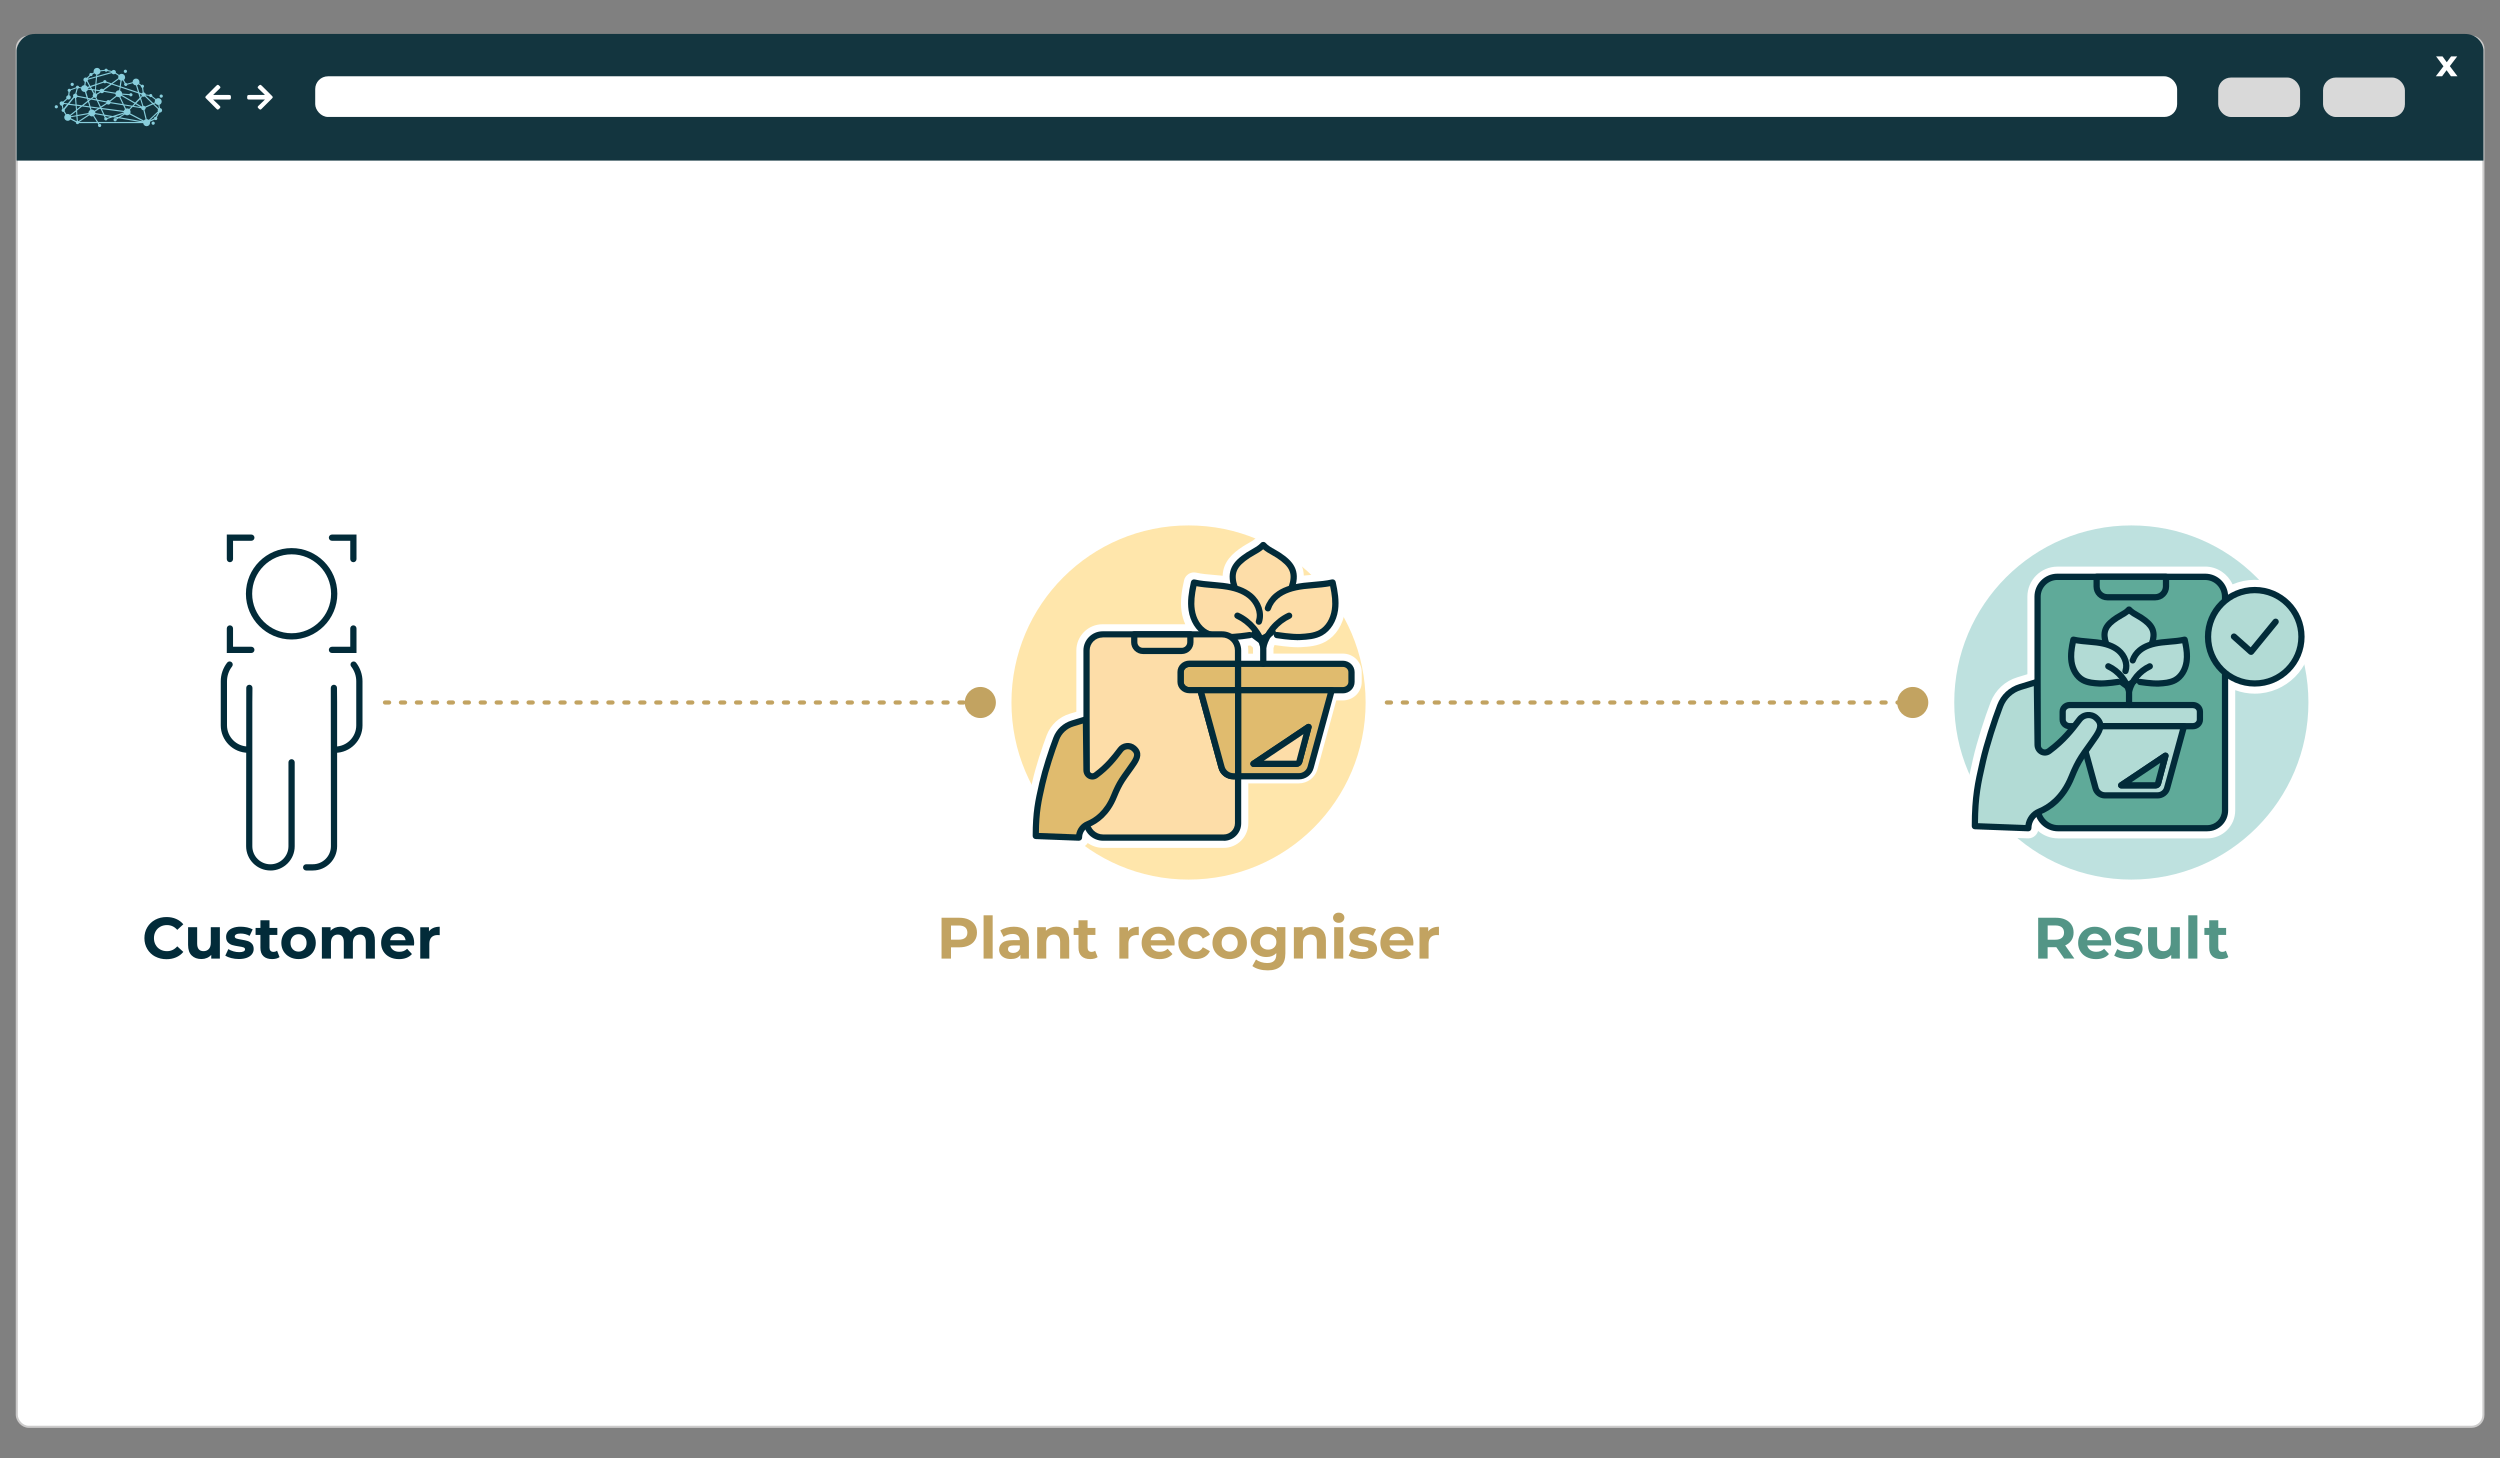 <?xml version="1.0" encoding="UTF-8"?><svg xmlns="http://www.w3.org/2000/svg" viewBox="0 0 600 350"><rect x="0" y="0" width="600" height="350" fill="#808080" stroke="none"/><defs><style>.cls-1{fill:#13353f;}.cls-1,.cls-2,.cls-3,.cls-4,.cls-5,.cls-6,.cls-7,.cls-8,.cls-9,.cls-10,.cls-11,.cls-12,.cls-13{stroke-width:0px;}.cls-2{fill:#bee1df;}.cls-14{stroke:#cccbcb;stroke-miterlimit:10;stroke-width:.5px;}.cls-14,.cls-5{fill:#fff;}.cls-3{fill:#022b39;}.cls-4{fill:#539586;}.cls-15,.cls-6{fill:#b2dbd5;}.cls-15,.cls-16{stroke:#022b39;stroke-linecap:round;stroke-linejoin:round;stroke-width:1.5px;}.cls-7{fill:#c2a361;}.cls-8{fill:#d9d9d9;}.cls-9{fill:#88cedc;}.cls-10,.cls-16{fill:#e0bb6e;}.cls-11{fill:#ffe6ab;}.cls-12{fill:#fddda8;}.cls-13{fill:#5faa99;}</style></defs><g id="Ebene_3"><rect class="cls-14" x="4.03" y="8.79" width="591.99" height="333.64" rx="2.83" ry="2.83"/><path class="cls-1" d="m596.02,38.54V11.97c-.16-2.03-1.97-3.82-4.4-3.82H8.38c-3.02,0-4.4,2.68-4.4,3.93v26.46h592.04Z"/><rect class="cls-5" x="75.65" y="18.31" width="446.86" height="9.76" rx="3.07" ry="3.07"/><rect class="cls-8" x="557.53" y="18.61" width="19.65" height="9.47" rx="3.07" ry="3.07"/><rect class="cls-8" x="532.37" y="18.61" width="19.65" height="9.47" rx="3.07" ry="3.07"/><path class="cls-5" d="m588.23,18.31l-1.05-1.46-1.08,1.46h-1.51l1.84-2.4-1.77-2.37h1.55l1.01,1.39,1.04-1.39h1.47l-1.77,2.33,1.84,2.44h-1.57Z"/><path class="cls-5" d="m63.58,23.89c-.12,0-.19,0-.25,0-1.19,0-2.38,0-3.57,0-.33,0-.44-.11-.44-.44,0-.04,0-.09,0-.13,0-.45.08-.53.54-.53,1.16,0,2.32,0,3.48,0,.06,0,.13,0,.23,0-.05-.07-.08-.1-.11-.14-.48-.47-.97-.93-1.45-1.4-.23-.22-.23-.36,0-.58.43-.43.48-.43.92,0,.79.79,1.58,1.58,2.37,2.37.21.21.22.36,0,.57-.85.85-1.7,1.7-2.55,2.55-.19.19-.35.19-.55,0-.07-.07-.14-.13-.21-.2-.19-.19-.19-.35,0-.53.48-.47.97-.93,1.45-1.4.04-.04.08-.08.16-.16Z"/><path class="cls-5" d="m51.16,23.89c.12,0,.19,0,.25,0,1.19,0,2.38,0,3.57,0,.33,0,.44-.11.44-.44,0-.04,0-.09,0-.13,0-.45-.08-.53-.54-.53-1.16,0-2.32,0-3.48,0-.06,0-.13,0-.23,0,.05-.07.08-.1.11-.14.48-.47.97-.93,1.45-1.4.23-.22.23-.36,0-.58-.43-.43-.48-.43-.92,0-.79.79-1.58,1.58-2.37,2.37-.21.21-.22.36,0,.57.85.85,1.7,1.7,2.55,2.55.19.19.35.19.55,0,.07-.07.14-.13.21-.2.19-.19.19-.35,0-.53-.48-.47-.97-.93-1.45-1.4-.04-.04-.08-.08-.16-.16Z"/><path class="cls-9" d="m37.15,29.56c0-.22-.17-.39-.39-.39s-.39.17-.39.39c0,.21.17.39.39.39s.39-.17.39-.39m1.15-6.49c0,.22.17.39.39.39s.39-.17.39-.39c0-.22-.17-.39-.39-.39s-.39.17-.39.39m-8.6-5.95c0,.22.17.39.39.39s.39-.17.39-.39c0-.22-.17-.39-.39-.39s-.39.17-.39.39m-12.76,3.13c0,.22.17.39.39.39s.39-.17.39-.39-.17-.39-.39-.39-.39.17-.39.39m-1.86,5.03c.14-.07.24-.19.28-.33l.73.1-.82,1s-.03,0-.05-.01l-.14-.75m1.07-1.48c.08.05.19.09.29.09.3,0,.54-.24.54-.54,0-.23-.14-.42-.34-.5l.1-.84s.09-.03.13-.06c.1-.08.16-.19.16-.31l1.3-.48s.04.04.06.06l-.33,1.24s0,0,0,0c-.3,0-.54.24-.54.54,0,.09.02.17.06.24l-1.29,1.57-.92-.12s-.03-.09-.05-.13l.83-.75Zm2.51-2.51c.12-.01.22-.07.29-.18l.49.09s0,.01,0,.02c0,.46.37.83.83.83.03,0,.07,0,.1,0l.4,1.33-2.17-.42c-.01-.18-.12-.34-.27-.43l.33-1.24Zm1.97-1.67c.07,0,.13-.03.19-.05l.6,1.12-.43.14c-.1-.19-.27-.34-.48-.4l.12-.81Zm.4-.24c.05-.08.08-.17.09-.26l1.91-.53-.16,1.62-1.19.4-.65-1.22m.65-1.18s.11.04.16.04c.21,0,.39-.17.39-.39,0-.02,0-.03,0-.05l.42-.23c.11.15.27.25.45.3l-.04.43-1.99.55s-.01-.03-.02-.04l.64-.61Zm3.19,1.63c.07.09.18.14.3.14s.23-.06.3-.14l.99.33-1.69,1.23c-.09-.08-.21-.12-.34-.12-.22,0-.42.14-.5.33l-.91-.13.1-1.06,1.74-.58Zm-1.56-1.32l3.51-.97c.09.16.27.27.46.27.14,0,.28-.06.37-.15l.79.52c-.04.1-.07.21-.07.33,0,.08.01.16.03.23l-1.68,1.22-1.17-.39c0-.21-.18-.37-.39-.37s-.38.17-.39.37l-1.63.54.16-1.6Zm.06-.62c.41-.04.74-.37.75-.79l1.01-.11c.06.13.2.21.35.21.13,0,.25-.07.32-.17l.94.22s0,.01,0,.02c0,0,0,0,0,0l-3.41.94.03-.33Zm5.16,1.1c.1.14.24.24.4.3l-.22,1.33-1.67-.55,1.48-1.08m4.67,3.41l.32,1.05-1.09,1.14-3.17-1.83s.01-.04.02-.06l1.77.13c.05.16.2.28.37.28.22,0,.39-.17.39-.39,0-.22-.17-.39-.39-.39-.16,0-.29.09-.35.23l-1.75-.13c-.01-.32-.21-.6-.49-.73l.12-.72,4.26,1.42Zm-3.99-3.07c.1,0,.19-.02.28-.05l.41.7c-.07.07-.11.17-.11.27s.17.39.39.39c.2,0,.36-.15.39-.34l1.32-.35c.12.3.41.51.75.51l.48,1.61-4.12-1.37.22-1.38Zm3.69,1.1c.13-.04.25-.12.35-.22l.55.38s0,.05,0,.08c0,.18.13.34.3.38l.15,1.13c-.09.04-.17.11-.22.19l-.58-.19-.53-1.75m1.29,2.71c.08.04.17.07.26.07.1,0,.2-.03.28-.08l1.76,1.7-1.67.73c-.1-.12-.25-.21-.42-.21,0,0-.01,0-.02,0l-.55-1.83.36-.38m.73-.21s.01-.03.02-.04l.84.1c.04.17.19.3.38.3.07,0,.14-.02.2-.06l.88.69c-.07.12-.11.26-.11.41,0,.07.01.14.03.21l-.4.17-1.84-1.78m2.36,1.86c.15.22.4.37.69.37,0,0,.01,0,.02,0l.13.79s-.03.01-.04.02l-1.09-1.05.3-.13m.11,3.2s-.03,0-.05,0c-.22,0-.39.17-.39.39,0,.01,0,.02,0,.03l-.99.47,1.93-1.83-.5.95Zm-1.7.76c-.14-.11-.31-.18-.49-.18l-.54-2.21c.17-.09.28-.27.28-.47,0-.03,0-.05,0-.08l1.78-.77,1.17,1.13c-.04.08-.07.17-.07.26,0,.09.02.18.07.26l-2.19,2.07Zm-.77-.15c-.17.05-.31.16-.42.3l-3.27-1.71c.06-.11.09-.24.09-.37,0-.19-.06-.36-.17-.49l.68-.71,2.03.33c.03.27.25.48.53.49l.53,2.18m-6.11-.48l1.14-.68c.14.12.33.2.54.2.22,0,.42-.09.57-.23l3.17,1.66-5.42-.95Zm-5.29,1.1l-.95-1.52c.1-.09.18-.21.23-.34l2.06.36.24.51c-.13.13-.15.35-.03.5.13.17.37.21.54.08.1-.07.15-.18.16-.3l1.27-.42,1.01.18-.2.12c-.07-.05-.15-.08-.24-.08-.22,0-.39.17-.39.39,0,.22.17.39.39.39s.39-.17.39-.39c0-.02,0-.05,0-.07l.47-.28,5.04.88h-9.98Zm-4.5,0l2.4-1.58c.15.16.37.26.61.26.11,0,.22-.02.31-.06l.86,1.38h-4.18Zm-.23-.18s-.08-.05-.12-.06l-.09-1.16,2.67-.47s.01.04.02.06l-2.48,1.63Zm-.23-1.49l-.08-1.06,1.22-.97,1.79.24.17.58c-.27.14-.46.42-.46.74,0,0,0,0,0,0l-2.64.47Zm-.17-2.2l.93.12-.87.69-.06-.81Zm.01,3.65s-.05.02-.07.04c0,0,0,0,0,0l-1.33-.69c.03-.08.04-.17.04-.26,0,0,0,0,0,0l1.27-.22.09,1.13m2.61-4.86l-1.38,1.09-1.26-.17-.12-1.58c.14-.05.25-.15.31-.27l2.31.45.14.48Zm1.75-2.72l-.67-.09-.26-.49,1.03-.34-.09.92Zm-.51.21l.49.07-.06.65s-.03,0-.04,0l-.39-.72Zm.8,2.18l-.93-.18.37-.29c.08.05.18.08.28.08.03,0,.07,0,.1,0l.19.4Zm.08-1.33c-.05-.05-.11-.08-.18-.11l.06-.64.9.13s.01.07.02.1l-.81.52Zm4.55.01c0,.16.06.3.14.43l-1.5,1.17c-.09-.07-.2-.11-.33-.11-.21,0-.4.12-.48.3l-2.13-.41-.27-.58c.12-.1.19-.25.19-.41,0-.06,0-.11-.03-.17l.81-.52c.1.09.22.14.36.14.22,0,.4-.13.49-.32l2.74.47Zm.89-.86s-.05,0-.07,0c-.37,0-.69.25-.79.59l-2.73-.47c0-.05-.02-.1-.03-.15l1.85-1.34,1.9.63-.12.74Zm.82,3.3l-2.86-.46c0-.06-.02-.11-.04-.16l1.52-1.19c.14.1.31.16.49.16.03,0,.07,0,.1,0l.79,1.65Zm.47.35l1.65.27-.55.57c-.13-.09-.29-.14-.46-.14-.1,0-.2.02-.28.05l-.36-.75Zm.12.89c-.12.1-.22.24-.27.4l-5.4-.71-.03-.06,1.35-.88c.1.09.22.14.36.14.22,0,.41-.13.49-.32l3.05.5.45.94m-.21,1.02s.01.02.02.03l-1.37.83-.81-.14,2.17-.71Zm-6.34-1.18l-.78.5c-.15-.16-.37-.27-.61-.27-.04,0-.07,0-.1,0l-.14-.46,1.63.22Zm.1-1.84l1.93.37s.01.09.03.13l-1.32.85-.64-1.36Zm-2.19.07l.5-.39,1.36.26.74,1.58-.15.09-2.07-.27-.38-1.27Zm-.16-.52l.3.06-.23.18-.07-.24Zm.24,1.75l-1.4-.19,1.09-.86.31,1.04Zm1.45,1.61c0-.12-.02-.23-.07-.33l1.05-.68.28.04.61,1.3-1.87-.33s0,0,0,0m3.61.91l-.78.26c-.08-.1-.21-.15-.33-.14l-.16-.33,1.27.22Zm-1.41-.52l-.62-1.32,5.23.69s0,.06,0,.09l-2.66.87-1.97-.34Zm6.68-2.15l-2.03-.33-.85-1.79c.1-.05.19-.12.26-.21l3.11,1.8-.5.52Zm1.95.32l-1.62-.26.41-.43,1.2.7Zm-.07-1.88l.51,1.68s-.07.05-.1.08l-1.34-.78.94-.98Zm.3-1.08c0,.1.03.2.08.28l-.26.27-.22-.71.39.13s0,.02,0,.03m-12.82-1.47s0-.07,0-.1l.47-.16.19.35-.65-.09m.81.39l.48.9c-.11.1-.17.24-.17.39,0,.09.02.18.07.26l-.53.42-.67-.13-.44-1.47c.2-.1.35-.28.42-.49l.85.12Zm-4.91,6.24s-.03-.08-.05-.12l1.28-1.01.07.9-1.3.23m-.38-2.99l1.15-1.41c.06.04.13.07.2.08l.12,1.52-1.47-.19Zm.15,2.65c-.15-.13-.34-.21-.55-.21-.11,0-.22.02-.31.06l-.43-.7c.08-.12.09-.28.02-.41l.93-1.13,1.7.22.08,1.05-1.43,1.12Zm-2.46-2.69c0,.28.22.52.5.54l.14.74s-.03.02-.04.03c-.17.13-.21.37-.08.54.1.13.26.18.41.15l.43.69c-.17.15-.28.37-.28.62,0,.46.37.83.83.83.27,0,.51-.13.66-.33l1.31.68c-.02.1,0,.21.07.3.13.17.37.21.54.08.06-.05.11-.11.13-.18h4.44s.2.33.2.33c-.1.13-.11.33,0,.47.13.17.37.21.54.08.17-.13.21-.37.08-.54-.09-.13-.25-.18-.39-.15l-.11-.18h10.65c.05.41.4.73.82.73.46,0,.83-.37.83-.83,0-.08-.01-.15-.03-.22l1.11-.52c.07.07.17.11.27.11.22,0,.39-.17.39-.39,0-.1-.04-.19-.1-.26l.62-1.16s.06,0,.09,0c.3,0,.54-.24.54-.54,0-.29-.22-.52-.51-.54l-.13-.79c.31-.12.54-.42.54-.77,0-.46-.37-.83-.83-.83-.21,0-.4.08-.55.21l-.89-.69s.02-.08.02-.12c0-.22-.17-.39-.39-.39-.15,0-.28.08-.35.21l-.83-.1c-.02-.26-.23-.47-.49-.49l-.14-1.12c.12-.07.21-.2.21-.34,0-.22-.17-.39-.39-.39-.09,0-.17.03-.23.08l-.54-.38c.05-.1.07-.22.07-.34,0-.46-.37-.83-.83-.83s-.83.37-.83.83c0,.01,0,.03,0,.04l-1.32.35c-.07-.1-.19-.17-.32-.17,0,0-.02,0-.03,0l-.42-.72c.19-.15.3-.38.3-.64,0-.46-.37-.83-.83-.83-.24,0-.46.1-.61.27l-.79-.52s.02-.1.02-.15c0-.3-.24-.54-.54-.54-.19,0-.36.1-.46.26l-.96-.22c-.02-.19-.19-.34-.39-.34-.18,0-.33.12-.38.29l-1.01.11c-.1-.34-.42-.59-.79-.59-.46,0-.83.37-.83.83,0,.09.02.18.04.26l-.42.23c-.07-.06-.16-.1-.26-.1-.22,0-.39.17-.39.39,0,.06.01.11.03.16l-.64.61c-.08-.04-.17-.07-.26-.07-.3,0-.54.24-.54.54,0,.22.13.41.32.49l-.12.82c-.34.01-.63.23-.75.53l-.48-.09c-.02-.12-.09-.23-.21-.29-.19-.1-.43-.02-.52.18-.03.06-.04.12-.04.18l-1.3.48c-.13-.15-.36-.18-.53-.06-.17.13-.21.37-.08.54.04.05.08.09.14.12l-.1.84c-.26.04-.46.26-.46.53,0,.09.02.17.06.25l-.83.75c-.08-.06-.19-.09-.29-.09-.3,0-.54.24-.54.54m-1,.46c-.17.13-.21.37-.08.54.13.17.37.21.54.08.17-.13.21-.37.08-.54-.13-.17-.37-.21-.54-.08"/></g><g id="Ebene_2"><path class="cls-7" d="m235.09,169.1h-1c-.27,0-.5-.22-.5-.5s.22-.5.5-.5h1c.27,0,.5.22.5.5s-.22.5-.5.5Zm-3.83,0h-1c-.27,0-.5-.22-.5-.5s.22-.5.5-.5h1c.27,0,.5.22.5.5s-.22.5-.5.5Zm-3.83,0h-1c-.27,0-.5-.22-.5-.5s.22-.5.5-.5h1c.27,0,.5.22.5.5s-.22.5-.5.5Zm-3.83,0h-1c-.27,0-.5-.22-.5-.5s.22-.5.5-.5h1c.27,0,.5.22.5.5s-.22.5-.5.5Zm-3.83,0h-1c-.27,0-.5-.22-.5-.5s.22-.5.5-.5h1c.27,0,.5.22.5.5s-.22.5-.5.5Zm-3.83,0h-1c-.27,0-.5-.22-.5-.5s.22-.5.5-.5h1c.27,0,.5.22.5.5s-.22.5-.5.5Zm-3.83,0h-1c-.27,0-.5-.22-.5-.5s.22-.5.5-.5h1c.27,0,.5.22.5.5s-.22.5-.5.5Zm-3.83,0h-1c-.27,0-.5-.22-.5-.5s.22-.5.5-.5h1c.27,0,.5.22.5.5s-.22.5-.5.5Zm-3.83,0h-1c-.27,0-.5-.22-.5-.5s.22-.5.5-.5h1c.27,0,.5.22.5.5s-.22.5-.5.5Zm-3.83,0h-1c-.27,0-.5-.22-.5-.5s.22-.5.5-.5h1c.27,0,.5.22.5.5s-.22.5-.5.5Zm-3.83,0h-1c-.27,0-.5-.22-.5-.5s.22-.5.5-.5h1c.27,0,.5.22.5.5s-.22.5-.5.5Zm-3.83,0h-1c-.27,0-.5-.22-.5-.5s.22-.5.5-.5h1c.27,0,.5.22.5.5s-.22.5-.5.5Zm-3.83,0h-1c-.27,0-.5-.22-.5-.5s.22-.5.5-.5h1c.27,0,.5.22.5.5s-.22.5-.5.5Zm-3.83,0h-1c-.27,0-.5-.22-.5-.5s.22-.5.5-.5h1c.27,0,.5.22.5.5s-.22.5-.5.5Zm-3.83,0h-1c-.27,0-.5-.22-.5-.5s.22-.5.5-.5h1c.27,0,.5.22.5.5s-.22.5-.5.5Zm-3.83,0h-1c-.27,0-.5-.22-.5-.5s.22-.5.5-.5h1c.27,0,.5.22.5.5s-.22.5-.5.5Zm-3.83,0h-1c-.27,0-.5-.22-.5-.5s.22-.5.5-.5h1c.27,0,.5.22.5.5s-.22.5-.5.5Zm-3.83,0h-1c-.27,0-.5-.22-.5-.5s.22-.5.5-.5h1c.27,0,.5.22.5.5s-.22.5-.5.5Zm-3.83,0h-1c-.27,0-.5-.22-.5-.5s.22-.5.5-.5h1c.27,0,.5.22.5.5s-.22.5-.5.5Zm-3.83,0h-1c-.27,0-.5-.22-.5-.5s.22-.5.5-.5h1c.27,0,.5.22.5.5s-.22.5-.5.5Zm-3.83,0h-1c-.27,0-.5-.22-.5-.5s.22-.5.5-.5h1c.27,0,.5.22.5.5s-.22.5-.5.5Zm-3.83,0h-1c-.27,0-.5-.22-.5-.5s.22-.5.5-.5h1c.27,0,.5.22.5.5s-.22.5-.5.5Zm-3.83,0h-1c-.27,0-.5-.22-.5-.5s.22-.5.5-.5h1c.27,0,.5.22.5.5s-.22.5-.5.5Zm-3.83,0h-1c-.27,0-.5-.22-.5-.5s.22-.5.5-.5h1c.27,0,.5.22.5.5s-.22.5-.5.5Zm-3.83,0h-1c-.27,0-.5-.22-.5-.5s.22-.5.5-.5h1c.27,0,.5.22.5.5s-.22.5-.5.5Zm-3.83,0h-1c-.27,0-.5-.22-.5-.5s.22-.5.5-.5h1c.27,0,.5.22.5.5s-.22.5-.5.5Zm-3.83,0h-1c-.27,0-.5-.22-.5-.5s.22-.5.5-.5h1c.27,0,.5.22.5.5s-.22.5-.5.5Zm-3.83,0h-1c-.27,0-.5-.22-.5-.5s.22-.5.5-.5h1c.27,0,.5.22.5.5s-.22.5-.5.5Zm-3.83,0h-1c-.27,0-.5-.22-.5-.5s.22-.5.5-.5h1c.27,0,.5.22.5.5s-.22.5-.5.5Zm-3.83,0h-1c-.27,0-.5-.22-.5-.5s.22-.5.5-.5h1c.27,0,.5.22.5.5s-.22.5-.5.5Zm-3.83,0h-1c-.27,0-.5-.22-.5-.5s.22-.5.5-.5h1c.27,0,.5.22.5.5s-.22.5-.5.5Zm-3.83,0h-1c-.27,0-.5-.22-.5-.5s.22-.5.5-.5h1c.27,0,.5.22.5.5s-.22.5-.5.5Zm-3.83,0h-1c-.27,0-.5-.22-.5-.5s.22-.5.5-.5h1c.27,0,.5.22.5.5s-.22.5-.5.5Zm-3.83,0h-1c-.27,0-.5-.22-.5-.5s.22-.5.5-.5h1c.27,0,.5.22.5.5s-.22.5-.5.5Zm-3.83,0h-1c-.27,0-.5-.22-.5-.5s.22-.5.5-.5h1c.27,0,.5.22.5.5s-.22.5-.5.5Zm-3.83,0h-1c-.27,0-.5-.22-.5-.5s.22-.5.5-.5h1c.27,0,.5.22.5.5s-.22.5-.5.5Zm-3.83,0h-1c-.27,0-.5-.22-.5-.5s.22-.5.5-.5h1c.27,0,.5.22.5.5s-.22.5-.5.5Zm-3.83,0h-1c-.27,0-.5-.22-.5-.5s.22-.5.5-.5h1c.27,0,.5.22.5.5s-.22.5-.5.5Z"/><path class="cls-7" d="m235.28,172.33c2.06,0,3.73-1.67,3.73-3.73s-1.67-3.73-3.73-3.73-3.73,1.67-3.73,3.73,1.67,3.73,3.73,3.73Z"/><path class="cls-7" d="m459.24,169.1c-.27,0-.5-.22-.5-.5s.21-.5.49-.5h.02c.27,0,.5.22.5.5s-.22.5-.5.5Zm-2.85,0h-1c-.27,0-.5-.22-.5-.5s.22-.5.5-.5h1c.27,0,.5.22.5.5s-.22.5-.5.5Zm-3.83,0h-1c-.27,0-.5-.22-.5-.5s.22-.5.5-.5h1c.27,0,.5.22.5.5s-.22.5-.5.5Zm-3.83,0h-1c-.27,0-.5-.22-.5-.5s.22-.5.5-.5h1c.27,0,.5.22.5.5s-.22.5-.5.5Zm-3.83,0h-1c-.27,0-.5-.22-.5-.5s.22-.5.5-.5h1c.27,0,.5.22.5.5s-.22.5-.5.5Zm-3.83,0h-1c-.27,0-.5-.22-.5-.5s.22-.5.5-.5h1c.27,0,.5.22.5.5s-.22.5-.5.5Zm-3.83,0h-1c-.27,0-.5-.22-.5-.5s.22-.5.5-.5h1c.27,0,.5.22.5.5s-.22.5-.5.5Zm-3.83,0h-1c-.27,0-.5-.22-.5-.5s.22-.5.5-.5h1c.27,0,.5.22.5.5s-.22.5-.5.5Zm-3.83,0h-1c-.27,0-.5-.22-.5-.5s.22-.5.5-.5h1c.27,0,.5.22.5.5s-.22.5-.5.5Zm-3.83,0h-1c-.27,0-.5-.22-.5-.5s.22-.5.5-.5h1c.27,0,.5.22.5.5s-.22.5-.5.5Zm-3.83,0h-1c-.27,0-.5-.22-.5-.5s.22-.5.5-.5h1c.27,0,.5.22.5.5s-.22.5-.5.5Zm-3.83,0h-1c-.27,0-.5-.22-.5-.5s.22-.5.5-.5h1c.27,0,.5.22.5.5s-.22.5-.5.5Zm-3.83,0h-1c-.27,0-.5-.22-.5-.5s.22-.5.5-.5h1c.27,0,.5.22.5.5s-.22.5-.5.5Zm-3.83,0h-1c-.27,0-.5-.22-.5-.5s.22-.5.5-.5h1c.27,0,.5.22.5.5s-.22.5-.5.5Zm-3.83,0h-1c-.27,0-.5-.22-.5-.5s.22-.5.5-.5h1c.27,0,.5.22.5.5s-.22.5-.5.5Zm-3.83,0h-1c-.27,0-.5-.22-.5-.5s.22-.5.5-.5h1c.27,0,.5.22.5.5s-.22.5-.5.5Zm-3.83,0h-1c-.27,0-.5-.22-.5-.5s.22-.5.5-.5h1c.27,0,.5.22.5.5s-.22.5-.5.5Zm-3.83,0h-1c-.27,0-.5-.22-.5-.5s.22-.5.5-.5h1c.27,0,.5.22.5.5s-.22.5-.5.5Zm-3.83,0h-1c-.27,0-.5-.22-.5-.5s.22-.5.5-.5h1c.27,0,.5.22.5.5s-.22.5-.5.5Zm-3.83,0h-1c-.27,0-.5-.22-.5-.5s.22-.5.5-.5h1c.27,0,.5.22.5.5s-.22.5-.5.5Zm-3.83,0h-1c-.27,0-.5-.22-.5-.5s.22-.5.5-.5h1c.27,0,.5.22.5.5s-.22.5-.5.5Zm-3.83,0h-1c-.27,0-.5-.22-.5-.5s.22-.5.5-.5h1c.27,0,.5.22.5.5s-.22.5-.5.5Zm-3.83,0h-1c-.27,0-.5-.22-.5-.5s.22-.5.5-.5h1c.27,0,.5.22.5.5s-.22.5-.5.5Zm-3.83,0h-1c-.27,0-.5-.22-.5-.5s.22-.5.5-.5h1c.27,0,.5.22.5.5s-.22.5-.5.5Zm-3.83,0h-1c-.27,0-.5-.22-.5-.5s.22-.5.5-.5h1c.27,0,.5.22.5.5s-.22.5-.5.5Zm-3.83,0h-1c-.27,0-.5-.22-.5-.5s.22-.5.5-.5h1c.27,0,.5.22.5.5s-.22.5-.5.5Zm-3.83,0h-1c-.27,0-.5-.22-.5-.5s.22-.5.5-.5h1c.27,0,.5.22.5.5s-.22.5-.5.5Zm-3.83,0h-1c-.27,0-.5-.22-.5-.5s.22-.5.5-.5h1c.27,0,.5.22.5.5s-.22.5-.5.5Zm-3.83,0h-1c-.27,0-.5-.22-.5-.5s.22-.5.5-.5h1c.27,0,.5.22.5.5s-.22.5-.5.5Zm-3.83,0h-1c-.27,0-.5-.22-.5-.5s.22-.5.5-.5h1c.27,0,.5.22.5.5s-.22.5-.5.5Zm-3.83,0h-1c-.27,0-.5-.22-.5-.5s.22-.5.5-.5h1c.27,0,.5.22.5.5s-.22.5-.5.5Zm-3.83,0h-1c-.27,0-.5-.22-.5-.5s.22-.5.5-.5h1c.27,0,.5.22.5.5s-.22.5-.5.5Zm-3.83,0h-1c-.27,0-.5-.22-.5-.5s.22-.5.5-.5h1c.27,0,.5.22.5.5s-.22.5-.5.5Zm-3.83,0h-1c-.27,0-.5-.22-.5-.5s.22-.5.5-.5h1c.27,0,.5.22.5.5s-.22.5-.5.5Z"/><path class="cls-7" d="m459.06,172.33c2.06,0,3.73-1.67,3.73-3.73s-1.67-3.73-3.73-3.73-3.73,1.67-3.73,3.73,1.67,3.73,3.73,3.73Z"/><path class="cls-7" d="m232.47,220.7c.64.29,1.13.7,1.48,1.23s.52,1.16.52,1.89-.17,1.35-.52,1.88c-.35.54-.84.95-1.48,1.23-.64.29-1.39.43-2.26.43h-1.97v2.7h-2.27v-9.8h4.24c.87,0,1.62.14,2.26.43Zm-.83,4.38c.35-.29.53-.71.53-1.25s-.18-.97-.53-1.27c-.36-.29-.87-.44-1.55-.44h-1.85v3.4h1.85c.68,0,1.2-.15,1.55-.44Z"/><path class="cls-7" d="m236.06,219.67h2.18v10.39h-2.18v-10.39Z"/><path class="cls-7" d="m246,223.25c.63.56.94,1.39.94,2.51v4.3h-2.04v-.94c-.41.7-1.18,1.05-2.3,1.05-.58,0-1.08-.1-1.5-.29-.42-.2-.75-.47-.97-.81-.22-.34-.34-.74-.34-1.18,0-.7.26-1.25.79-1.65s1.34-.6,2.44-.6h1.74c0-.48-.14-.84-.43-1.1s-.72-.39-1.3-.39c-.4,0-.8.06-1.18.19-.39.13-.72.3-.99.51l-.78-1.53c.41-.29.9-.51,1.48-.67.57-.16,1.16-.24,1.77-.24,1.17,0,2.06.28,2.69.83Zm-1.86,5.19c.29-.17.49-.43.62-.76v-.77h-1.5c-.9,0-1.34.29-1.34.88,0,.28.11.5.33.67s.52.25.9.25.7-.09.99-.26Z"/><path class="cls-7" d="m255.75,223.26c.57.56.86,1.39.86,2.49v4.31h-2.18v-3.98c0-.6-.13-1.04-.39-1.34-.26-.29-.64-.44-1.13-.44-.55,0-.99.17-1.32.51-.33.34-.49.85-.49,1.52v3.72h-2.18v-7.53h2.09v.88c.29-.32.65-.56,1.08-.74.43-.17.9-.26,1.41-.26.93,0,1.69.28,2.26.84Z"/><path class="cls-7" d="m263.44,229.7c-.21.16-.48.28-.79.36-.31.08-.64.12-.99.12-.9,0-1.59-.23-2.08-.69-.49-.46-.74-1.13-.74-2.02v-3.09h-1.16v-1.68h1.16v-1.83h2.18v1.83h1.88v1.68h-1.88v3.07c0,.32.08.56.25.74.16.17.39.26.69.26.35,0,.64-.09.88-.28l.59,1.54Z"/><path class="cls-7" d="m271.78,222.7c.44-.19.95-.28,1.53-.28v2.02c-.24-.02-.41-.03-.49-.03-.63,0-1.12.17-1.47.52-.36.35-.53.88-.53,1.58v3.56h-2.18v-7.53h2.09v.99c.26-.36.61-.64,1.06-.83Z"/><path class="cls-7" d="m281.88,226.91h-5.7c.1.47.35.83.73,1.11.38.27.86.41,1.43.41.39,0,.74-.06,1.04-.17.3-.12.59-.3.85-.55l1.16,1.26c-.71.81-1.75,1.22-3.11,1.22-.85,0-1.6-.17-2.25-.5-.65-.33-1.16-.79-1.51-1.38s-.53-1.25-.53-2,.17-1.4.52-2c.35-.59.83-1.05,1.44-1.39s1.29-.5,2.05-.5,1.4.16,2,.48,1.07.77,1.41,1.37.51,1.28.51,2.07c0,.03-.01.22-.04.59Zm-5.11-2.42c-.34.28-.54.66-.62,1.15h3.71c-.08-.48-.28-.86-.62-1.14-.34-.29-.75-.43-1.23-.43s-.91.14-1.25.42Z"/><path class="cls-7" d="m284.85,229.68c-.64-.33-1.14-.79-1.5-1.38s-.54-1.25-.54-2,.18-1.41.54-2,.86-1.05,1.5-1.38c.64-.33,1.36-.5,2.16-.5s1.49.17,2.08.5,1.02.8,1.29,1.42l-1.69.91c-.39-.69-.96-1.04-1.69-1.04-.57,0-1.04.19-1.41.56-.37.37-.56.88-.56,1.53s.19,1.15.56,1.53c.37.37.84.56,1.41.56.75,0,1.31-.35,1.69-1.04l1.69.92c-.27.6-.7,1.06-1.29,1.4s-1.29.5-2.08.5-1.52-.17-2.16-.5Z"/><path class="cls-7" d="m293,229.68c-.63-.33-1.12-.79-1.48-1.38-.36-.59-.53-1.25-.53-2s.18-1.41.53-2c.35-.59.85-1.05,1.48-1.38s1.34-.5,2.13-.5,1.5.17,2.13.5c.62.33,1.11.79,1.47,1.38.35.59.53,1.25.53,2s-.18,1.41-.53,2c-.36.59-.84,1.05-1.47,1.38-.63.33-1.33.5-2.13.5s-1.5-.17-2.13-.5Zm3.51-1.86c.36-.38.54-.88.54-1.52s-.18-1.14-.54-1.52c-.36-.38-.82-.57-1.38-.57s-1.02.19-1.39.57-.55.88-.55,1.52.18,1.14.55,1.52.83.57,1.39.57,1.02-.19,1.38-.57Z"/><path class="cls-7" d="m308.49,222.53v6.27c0,1.38-.36,2.41-1.08,3.08s-1.77,1.01-3.15,1.01c-.73,0-1.42-.09-2.07-.27-.65-.18-1.2-.43-1.62-.77l.87-1.57c.32.26.72.47,1.2.62.49.15.97.23,1.46.23.76,0,1.31-.17,1.67-.51.36-.34.54-.86.54-1.55v-.32c-.57.62-1.36.94-2.38.94-.69,0-1.32-.15-1.9-.46-.57-.3-1.03-.73-1.37-1.28s-.5-1.19-.5-1.9.17-1.35.5-1.9c.34-.55.79-.98,1.37-1.28.57-.3,1.21-.46,1.9-.46,1.09,0,1.92.36,2.49,1.08v-.97h2.07Zm-2.71,4.87c.37-.34.55-.79.55-1.34s-.18-1-.55-1.34c-.37-.34-.84-.51-1.42-.51s-1.05.17-1.43.51c-.37.34-.56.79-.56,1.34s.19,1,.56,1.34c.37.34.85.51,1.43.51s1.05-.17,1.42-.51Z"/><path class="cls-7" d="m317.36,223.26c.57.56.86,1.39.86,2.49v4.31h-2.18v-3.98c0-.6-.13-1.04-.39-1.34-.26-.29-.64-.44-1.13-.44-.55,0-.99.17-1.32.51-.33.34-.49.85-.49,1.52v3.72h-2.18v-7.53h2.09v.88c.29-.32.65-.56,1.08-.74.43-.17.9-.26,1.41-.26.93,0,1.69.28,2.26.84Z"/><path class="cls-7" d="m320.31,221.13c-.25-.23-.38-.52-.38-.87s.13-.63.38-.87.58-.35.98-.35.73.11.98.34.38.5.38.84c0,.36-.13.67-.38.9-.25.24-.58.36-.98.36s-.73-.12-.98-.35Zm-.11,1.4h2.18v7.53h-2.18v-7.53Z"/><path class="cls-7" d="m325.11,229.94c-.6-.15-1.07-.35-1.43-.58l.73-1.57c.34.21.74.39,1.22.52.48.14.94.2,1.4.2.92,0,1.39-.23,1.39-.69,0-.21-.13-.37-.38-.46-.25-.09-.64-.17-1.16-.24-.62-.09-1.12-.2-1.53-.32-.4-.12-.75-.34-1.04-.64-.29-.31-.44-.75-.44-1.32,0-.48.14-.9.41-1.27s.68-.66,1.2-.86c.53-.21,1.15-.31,1.87-.31.53,0,1.06.06,1.59.17.53.12.96.28,1.31.48l-.73,1.55c-.66-.37-1.39-.56-2.17-.56-.47,0-.82.07-1.05.2s-.35.3-.35.5c0,.23.13.4.38.49.25.09.65.18,1.2.27.62.1,1.12.21,1.51.33.39.12.73.33,1.02.64.29.31.43.74.43,1.29,0,.47-.14.88-.42,1.25-.28.36-.69.65-1.22.85-.54.2-1.17.3-1.91.3-.63,0-1.24-.08-1.83-.23Z"/><path class="cls-7" d="m339.18,226.91h-5.7c.1.47.35.83.73,1.11.38.27.86.41,1.43.41.39,0,.74-.06,1.04-.17.3-.12.59-.3.85-.55l1.16,1.26c-.71.81-1.75,1.22-3.11,1.22-.85,0-1.6-.17-2.25-.5-.65-.33-1.16-.79-1.51-1.38s-.53-1.25-.53-2,.17-1.4.52-2c.35-.59.83-1.05,1.44-1.39s1.29-.5,2.05-.5,1.4.16,2,.48,1.07.77,1.41,1.37.51,1.28.51,2.07c0,.03-.01.22-.04.59Zm-5.11-2.42c-.34.28-.54.66-.62,1.15h3.71c-.08-.48-.28-.86-.62-1.14-.34-.29-.75-.43-1.23-.43s-.91.14-1.25.42Z"/><path class="cls-7" d="m343.82,222.7c.44-.19.95-.28,1.53-.28v2.02c-.24-.02-.41-.03-.49-.03-.62,0-1.12.17-1.47.52-.35.35-.53.88-.53,1.58v3.56h-2.18v-7.53h2.09v.99c.26-.36.61-.64,1.06-.83Z"/><circle class="cls-11" cx="285.25" cy="168.6" r="42.5"/><path class="cls-5" d="m264.75,202.63c-1.63,0-3.13-.7-4.17-1.89-.01.09-.02.19-.02.28,0,.44-.18.86-.49,1.16-.3.29-.7.45-1.11.45-.03,0-10.43-.4-10.43-.4-.86-.03-1.54-.73-1.54-1.6,0-5.88.64-8.68,1.52-12.55l.09-.38c.76-3.36,2.3-8.08,3.42-11,.86-2.23,2.67-3.91,4.96-4.61l2.2-.66v-15.33c0-3.01,2.45-5.45,5.45-5.45h7.51s.06,0,.09,0h13.47s.07,0,.1,0h.11c-.76-1.17-1.27-2.55-1.49-4.04-.35-2.44.07-4.88.59-7.16.09-.41.35-.78.71-1,.26-.16.55-.25.86-.25.12,0,.24.01.35.04,1.38.31,2.8.43,4.3.56.83.07,1.66.14,2.48.24.21.03.41.05.62.09-.32-3.59,1.89-5.6,4.38-7.24.43-.28.86-.53,1.29-.77.8-.45,1.49-.84,2-1.41.3-.34.74-.54,1.19-.54s.89.2,1.2.54c.51.57,1.2.96,2,1.41.43.24.87.49,1.29.77,2.49,1.64,4.71,3.65,4.38,7.24.21-.03.41-.06.62-.09.82-.1,1.65-.17,2.48-.24,1.5-.13,2.92-.25,4.3-.56.12-.03.24-.04.36-.04.3,0,.6.08.85.25.36.23.62.59.71,1.01.51,2.27.93,4.71.58,7.16-.42,2.91-1.98,5.39-4.17,6.62-1.83,1.03-3.85,1.15-5.63,1.25-.21.01-.43.02-.66.02-2.14,0-5.17-.48-5.3-.5-.27-.04-.52-.15-.73-.31-.29.57-.53,1.15-.69,1.73v2.29h17.49c2.04,0,3.69,1.6,3.69,3.58v2.38c0,1.97-1.66,3.58-3.69,3.58h-2.22l-4.68,17.13c-.44,1.63-1.95,2.78-3.67,2.78h-12.96v10.44c0,2.78-2.26,5.04-5.04,5.04h-28.95Zm36.83-44.92v-2.28c-.06-.22-.13-.44-.21-.65l-1.08-.81s-.08.02-.12.02c-.04,0-.76.12-1.75.24.22.59.33,1.22.33,1.86v1.61h2.84Z"/><path class="cls-5" d="m303.18,130.03c.21,0,.42.09.56.25.6.68,1.39,1.12,2.22,1.58.42.23.83.47,1.25.74,2.97,1.95,4.65,3.95,3.82,7.58.55-.11,1.13-.21,1.75-.29.81-.1,1.63-.17,2.45-.24,1.54-.13,2.99-.25,4.42-.58.05-.01.11-.02.17-.02.14,0,.28.04.4.12.17.11.29.28.33.47.49,2.2.9,4.55.57,6.85-.38,2.65-1.78,4.9-3.74,6-1.66.94-3.57,1.05-5.26,1.14-.19.01-.4.02-.61.02-2.06,0-5.03-.47-5.16-.49-.41-.06-.69-.45-.62-.86,0-.01,0-.02.01-.03-.42.35-.72.61-.84.72-.4.73-.73,1.5-.95,2.31v3.26h18.34c1.57,0,2.84,1.22,2.84,2.73v2.38c0,1.5-1.27,2.73-2.84,2.73h-2.87l-4.85,17.76c-.34,1.28-1.52,2.15-2.85,2.15h-13.81v11.29c0,2.31-1.88,4.19-4.19,4.19h-28.95c-1.87,0-3.48-1.1-4.25-2.69-.49.5-.79,1.19-.79,1.93,0,.2-.08.4-.23.54-.14.14-.33.21-.52.21,0,0-.02,0-.03,0l-10.37-.4c-.4-.01-.72-.35-.72-.75,0-5.79.63-8.55,1.5-12.37l.08-.37c.75-3.33,2.27-7.99,3.38-10.88.76-1.99,2.37-3.48,4.41-4.1l2.8-.85v-15.96c0-2.54,2.07-4.6,4.6-4.6h7.57s.02,0,.02,0h13.47s.02,0,.02,0h1.97c-1.26-1.22-2.14-3-2.43-5.01-.33-2.31.08-4.66.57-6.85.04-.19.16-.36.33-.47.12-.08.26-.11.4-.11.06,0,.11,0,.16.02,1.43.33,2.88.45,4.42.58.82.07,1.63.14,2.45.24.62.08,1.2.18,1.75.29-.83-3.63.85-5.63,3.82-7.58.41-.27.83-.51,1.24-.74.83-.47,1.62-.91,2.22-1.58.14-.16.35-.25.56-.25m-5.29,28.54h4.54v-3.24c-.1-.38-.23-.75-.37-1.11-.05-.02-.09-.04-.14-.07l-1.54-1.15c-.1.08-.21.15-.35.17-.09.01-1.43.23-2.93.37.5.74.79,1.62.79,2.58v2.46m5.29-30.24c-.7,0-1.37.3-1.83.82-.41.46-1.05.82-1.78,1.23-.41.23-.88.49-1.34.8-2.37,1.55-4.67,3.58-4.79,6.98-.73-.08-1.45-.14-2.15-.2-1.47-.12-2.86-.24-4.18-.54-.18-.04-.36-.06-.54-.06-.46,0-.91.13-1.3.37-.56.35-.95.91-1.09,1.54-.53,2.35-.97,4.88-.6,7.46.16,1.08.46,2.12.89,3.07h-12.24s-.08,0-.13,0h-7.47c-3.48,0-6.3,2.83-6.3,6.3v14.7l-1.59.48c-2.55.77-4.55,2.64-5.51,5.12-1.13,2.95-2.68,7.71-3.45,11.11l-.08.37c-.89,3.93-1.54,6.77-1.54,12.74,0,1.32,1.04,2.4,2.36,2.45l10.36.4h0s.07,0,.09,0c.64,0,1.24-.24,1.7-.69.15-.14.28-.31.39-.48,1.06.75,2.34,1.17,3.7,1.17h28.95c3.25,0,5.89-2.64,5.89-5.89v-9.59h12.11c2.1,0,3.95-1.4,4.49-3.41l4.51-16.5h1.57c2.5,0,4.54-1.99,4.54-4.43v-2.38c0-2.44-2.04-4.43-4.54-4.43h-16.64v-1.32c.07-.25.16-.49.26-.74.06.01.11.02.17.03.13.02,3.22.51,5.43.51.25,0,.49,0,.71-.02,1.78-.1,3.99-.23,5.99-1.36,2.42-1.37,4.14-4.07,4.59-7.24.37-2.58-.07-5.11-.6-7.47-.14-.63-.53-1.19-1.08-1.53-.4-.25-.85-.38-1.31-.38-.18,0-.37.02-.55.06-1.31.3-2.71.42-4.18.54-.7.06-1.42.12-2.15.2-.12-3.39-2.43-5.42-4.79-6.98-.46-.3-.91-.56-1.34-.8-.74-.41-1.37-.77-1.78-1.23-.46-.52-1.13-.82-1.83-.82h0Zm-3.69,26.63c.24-.03.44-.06.58-.08l.58.43c.03.08.05.17.08.25v1.3h-1.14v-.76c0-.39-.04-.77-.1-1.14h0Z"/><path class="cls-10" d="m297.14,159.32v6.33h-11.68c-1.16,0-2.11-.89-2.11-1.98v-2.38c0-1.09.95-1.98,2.11-1.98h11.68Z"/><path class="cls-3" d="m297.14,166.4h-11.68c-1.57,0-2.86-1.22-2.86-2.73v-2.38c0-1.5,1.28-2.73,2.86-2.73h11.68c.41,0,.75.34.75.75v6.33c0,.41-.34.75-.75.75Zm-11.68-6.33c-.75,0-1.36.55-1.36,1.23v2.38c0,.68.61,1.23,1.36,1.23h10.93v-4.83h-10.93Z"/><path class="cls-10" d="m324.36,161.29v2.38c0,1.09-.95,1.98-2.09,1.98h-25.13v-6.33h25.13c1.15,0,2.09.89,2.09,1.98Z"/><path class="cls-3" d="m322.27,166.4h-25.13c-.41,0-.75-.34-.75-.75v-6.33c0-.41.34-.75.75-.75h25.13c1.57,0,2.84,1.22,2.84,2.73v2.38c0,1.5-1.27,2.73-2.84,2.73Zm-24.38-1.5h24.38c.74,0,1.34-.55,1.34-1.23v-2.38c0-.68-.6-1.23-1.34-1.23h-24.38v4.83Z"/><path class="cls-12" d="m309.99,141.06c1.26-3.71.16-5.62-3.2-7.83-1.26-.82-2.61-1.33-3.61-2.45-1,1.12-2.35,1.63-3.61,2.45-3.37,2.21-4.46,4.12-3.2,7.83l.77,8.59,5.23,3.88s1.81-.83,1.91-1,7.41-6.18,7.41-6.18l-1.69-5.29Z"/><path class="cls-3" d="m302.37,154.29c-.16,0-.32-.05-.45-.15l-5.23-3.88c-.17-.13-.28-.32-.3-.53l-.77-8.51c-1.43-4.3.29-6.49,3.53-8.61.41-.27.83-.51,1.25-.74.83-.47,1.61-.91,2.22-1.58.28-.32.83-.32,1.12,0,.6.68,1.39,1.12,2.22,1.58.42.23.83.47,1.24.74,3.2,2.1,4.92,4.26,3.58,8.46l1.62,5.06c.09.29,0,.61-.24.81-2.6,2.14-6.79,5.62-7.3,6.08-.13.17-.47.42-2.18,1.2-.1.05-.21.07-.31.07Zm-4.51-5.04l4.6,3.42c.59-.28,1.18-.58,1.31-.68h0c.34-.33,1.62-1.43,7.04-5.89l-1.54-4.81c-.05-.15-.05-.32,0-.47,1.08-3.17.4-4.79-2.91-6.96-.38-.25-.77-.47-1.16-.69-.69-.39-1.4-.79-2.04-1.34-.64.55-1.35.95-2.04,1.34-.39.22-.78.44-1.16.69-3.3,2.17-3.98,3.8-2.91,6.96.02.06.03.11.04.17l.74,8.26Z"/><path class="cls-12" d="m302.12,149.2c.77-2.2-.33-4.73-2.14-6.21-1.81-1.47-4.17-2.07-6.49-2.36-2.31-.29-4.67-.31-6.94-.83-.48,2.16-.88,4.39-.56,6.58.31,2.19,1.44,4.37,3.37,5.46,1.48.83,3.24.95,4.93,1.05,1.97.11,5.61-.46,5.61-.46"/><path class="cls-3" d="m294.87,153.65c-.21,0-.42,0-.61-.02-1.69-.1-3.6-.21-5.26-1.14-1.96-1.11-3.36-3.35-3.74-6-.31-2.17,0-4.31.57-6.85.04-.19.16-.36.33-.47.17-.11.38-.14.57-.1,1.43.33,2.88.45,4.42.58.82.07,1.63.14,2.45.24,3.04.38,5.22,1.18,6.87,2.52,2.21,1.81,3.19,4.7,2.37,7.04-.14.39-.57.6-.96.46-.39-.14-.6-.56-.46-.96.71-2.04-.49-4.22-1.9-5.38-1.42-1.16-3.36-1.85-6.1-2.19-.79-.1-1.59-.17-2.39-.23-1.28-.11-2.59-.22-3.88-.46-.43,2.07-.65,3.84-.4,5.59.31,2.19,1.43,4.03,3,4.91,1.36.77,3.08.87,4.61.95,1.87.11,5.42-.45,5.45-.46.41-.06.79.21.86.62.07.41-.21.79-.62.86-.14.02-3.1.49-5.16.49Z"/><path class="cls-3" d="m303.18,155.96c-.33,0-.63-.22-.72-.56-.8-3.03-2.97-5.63-5.8-6.96-.38-.18-.54-.62-.36-1,.18-.37.62-.54,1-.36,3.23,1.52,5.7,4.48,6.61,7.93.11.4-.13.81-.53.92-.06.02-.13.03-.19.03Z"/><path class="cls-12" d="m283.36,161.29v2.38c0,1.09.95,1.98,2.11,1.98h2.65l5.06,18.51c.34,1.28,1.52,2.15,2.85,2.15h1.12v11.29c0,1.89-1.55,3.44-3.44,3.44h-28.95c-2.21,0-3.98-1.79-3.98-3.98v-40.94c0-2.13,1.72-3.85,3.85-3.85h28.67c2.12,0,3.85,1.72,3.85,3.85v3.21h-11.68c-1.16,0-2.11.89-2.11,1.98Z"/><path class="cls-3" d="m293.7,201.78h-28.95c-2.61,0-4.73-2.12-4.73-4.73v-40.94c0-2.54,2.07-4.6,4.6-4.6h28.67c2.54,0,4.6,2.07,4.6,4.6v3.21c0,.41-.34.75-.75.75h-11.68c-.75,0-1.36.55-1.36,1.23v2.38c0,.68.61,1.23,1.36,1.23h2.65c.34,0,.63.23.72.55l5.06,18.51c.25.94,1.13,1.6,2.13,1.6h1.12c.41,0,.75.34.75.75v11.29c0,2.31-1.88,4.19-4.19,4.19Zm-29.08-48.78c-1.71,0-3.1,1.39-3.1,3.1v40.94c0,1.78,1.45,3.23,3.23,3.23h28.95c1.48,0,2.69-1.21,2.69-2.69v-10.54h-.37c-1.68,0-3.15-1.11-3.58-2.7l-4.91-17.96h-2.08c-1.57,0-2.86-1.22-2.86-2.73v-2.38c0-1.5,1.28-2.73,2.86-2.73h10.93v-2.46c0-1.71-1.39-3.1-3.1-3.1h-28.67Z"/><path class="cls-12" d="m272.22,152.25v1.89c0,1.15.93,2.09,2.09,2.09h9.29c1.15,0,2.09-.93,2.09-2.09v-1.89h-13.47Z"/><path class="cls-3" d="m283.6,156.97h-9.29c-1.56,0-2.84-1.27-2.84-2.84v-1.89c0-.41.34-.75.75-.75h13.47c.41,0,.75.34.75.75v1.89c0,1.56-1.27,2.84-2.84,2.84Zm-10.63-3.97v1.14c0,.74.6,1.34,1.34,1.34h9.29c.74,0,1.34-.6,1.34-1.34v-1.14h-11.97Z"/><path class="cls-10" d="m260.63,172.67l-3.19.97c-1.8.55-3.25,1.89-3.93,3.65-1.12,2.91-2.61,7.51-3.35,10.78-.92,4.06-1.56,6.69-1.56,12.57l10.37.4h0c0-1.41.84-2.7,2.14-3.23,1.88-.76,4.58-2.56,6.26-6.74.53-1.32,1.13-2.6,1.89-3.79.75-1.18,1.95-2.72,2.87-4.11,1.02-1.56,1.14-2.52,0-3.52-.03-.02-.05-.04-.07-.06-.97-.8-2.4-.62-3.16.38-1.24,1.63-2.92,3.93-5.89,6.12-.98.73-2.24-.02-2.24-1.23l-.14-12.17Z"/><path class="cls-3" d="m258.96,201.78s-.02,0-.03,0l-10.37-.4c-.4-.01-.72-.35-.72-.75,0-5.79.63-8.55,1.5-12.37l.08-.37c.76-3.34,2.28-8,3.38-10.88.76-1.99,2.37-3.48,4.41-4.1l3.19-.97c.22-.07.47-.03.66.11.19.14.3.36.31.6l.14,12.17c0,.38.21.62.4.71.12.06.37.13.65-.08,2.74-2.02,4.37-4.16,5.56-5.72l.18-.24c.49-.65,1.21-1.06,2.02-1.16.8-.09,1.59.14,2.21.66,0,0,.08.07.09.07,1.72,1.51,1.03,3.12.13,4.5-.44.67-.95,1.38-1.45,2.07-.53.74-1.03,1.44-1.41,2.03-.65,1.02-1.23,2.19-1.83,3.67-1.77,4.4-4.6,6.32-6.67,7.16-1.02.42-1.68,1.41-1.68,2.53,0,.2-.08.4-.23.54-.14.14-.33.21-.52.21Zm-9.61-1.87l8.93.34c.25-1.41,1.2-2.6,2.54-3.15,1.8-.73,4.28-2.42,5.85-6.32.63-1.58,1.25-2.82,1.95-3.92.4-.63.92-1.35,1.46-2.1.48-.67.98-1.36,1.41-2.01,1-1.52.8-1.96.14-2.55,0,0-.09-.07-.09-.08-.26-.22-.65-.33-1.04-.29-.4.05-.76.25-1,.57l-.19.24c-1.24,1.64-2.94,3.88-5.86,6.02-.66.49-1.49.57-2.21.21-.75-.38-1.22-1.16-1.23-2.04l-.13-11.17-2.23.68c-1.59.48-2.85,1.65-3.45,3.2-1.09,2.83-2.58,7.41-3.32,10.68l-.08.37c-.84,3.69-1.41,6.19-1.46,11.31Z"/><path class="cls-12" d="m304.28,146c.39-1.16,1.15-2.24,2.1-3.01,1.81-1.47,4.17-2.07,6.49-2.36,2.31-.29,4.67-.31,6.94-.83.49,2.16.88,4.39.56,6.58-.31,2.19-1.44,4.37-3.37,5.46-1.48.83-3.24.95-4.93,1.05-1.97.11-5.61-.46-5.61-.46"/><path class="cls-3" d="m311.5,153.65c-2.07,0-5.03-.47-5.16-.49-.41-.06-.69-.45-.62-.86.06-.41.45-.69.86-.62.04,0,3.58.56,5.45.46,1.52-.09,3.25-.19,4.61-.95,1.56-.88,2.68-2.72,2.99-4.91.25-1.75.04-3.53-.4-5.59-1.3.24-2.61.35-3.88.46-.8.07-1.59.13-2.39.23-2.75.34-4.69,1.04-6.1,2.19-.86.7-1.52,1.65-1.86,2.67-.13.39-.56.61-.95.47-.39-.13-.6-.56-.47-.95.43-1.29,1.26-2.48,2.34-3.36,1.64-1.34,3.83-2.14,6.87-2.52.81-.1,1.63-.17,2.45-.24,1.54-.13,2.98-.25,4.42-.58.19-.04.4,0,.57.1.17.11.29.28.33.47.49,2.2.9,4.55.57,6.85-.38,2.65-1.78,4.89-3.74,6-1.66.94-3.57,1.05-5.26,1.14-.19.01-.4.02-.61.02Z"/><path class="cls-3" d="m303.18,160.07c-.41,0-.75-.34-.75-.75v-4.11c0-.06,0-.13.03-.19.91-3.45,3.38-6.42,6.61-7.93.38-.18.82-.02,1,.36.18.38.02.82-.36,1-2.8,1.32-4.96,3.88-5.78,6.87v4.01c0,.41-.34.75-.75.75Z"/><path class="cls-16" d="m297.14,165.65v20.66h14.56c1.33,0,2.51-.87,2.85-2.15l5.06-18.51h-22.46Zm14.7,17.12c-.09.32-.37.54-.7.54h-10.3c1.23-.82,2.49-1.66,3.75-2.51,3.28-2.19,6.59-4.41,9.46-6.33l-2.21,8.3Z"/><path class="cls-10" d="m297.14,165.65v20.66h-1.12c-1.33,0-2.51-.87-2.85-2.15l-5.06-18.51h9.03Z"/><path class="cls-3" d="m297.14,187.06h-1.12c-1.68,0-3.15-1.11-3.58-2.7l-5.06-18.51c-.06-.23-.01-.47.13-.65.14-.19.36-.29.6-.29h9.03c.41,0,.75.34.75.75v20.66c0,.41-.34.75-.75.75Zm-8.04-20.66l4.8,17.56c.25.94,1.13,1.6,2.13,1.6h.37v-19.16h-7.29Z"/><path class="cls-12" d="m314.05,174.47l-2.21,8.3c-.09.32-.37.54-.7.54h-10.3c1.23-.82,2.49-1.66,3.75-2.51,3.28-2.19,6.59-4.41,9.46-6.33Z"/><path class="cls-3" d="m311.14,184.06h-10.3c-.33,0-.62-.22-.72-.53-.1-.32.03-.66.3-.84,1.23-.82,2.49-1.66,3.75-2.51,2.48-1.65,4.97-3.33,7.27-4.87l2.18-1.46c.26-.17.6-.17.85.01.25.18.37.5.29.8l-2.21,8.29c-.18.65-.76,1.1-1.43,1.1Zm-7.82-1.5h7.82l1.68-6.36-.53.36c-2.31,1.54-4.8,3.22-7.28,4.87-.57.38-1.13.76-1.69,1.13Z"/><path class="cls-3" d="m37.25,229.58c-.81-.43-1.44-1.04-1.9-1.81-.46-.77-.69-1.64-.69-2.61s.23-1.84.69-2.61c.46-.77,1.1-1.37,1.9-1.81.81-.43,1.71-.65,2.72-.65.85,0,1.62.15,2.3.45.69.3,1.26.73,1.73,1.29l-1.46,1.34c-.66-.76-1.48-1.15-2.46-1.15-.61,0-1.15.13-1.62.4-.48.27-.85.64-1.11,1.11-.27.48-.4,1.02-.4,1.62s.13,1.15.4,1.62c.27.48.64.85,1.11,1.11.48.27,1.02.4,1.62.4.98,0,1.8-.39,2.46-1.16l1.46,1.34c-.47.57-1.05,1-1.74,1.3-.69.3-1.46.45-2.31.45-1,0-1.9-.22-2.71-.65Z"/><path class="cls-3" d="m52.77,222.53v7.53h-2.07v-.9c-.29.33-.63.58-1.04.75s-.83.26-1.3.26c-.99,0-1.77-.28-2.35-.85s-.87-1.41-.87-2.53v-4.26h2.18v3.93c0,1.21.51,1.82,1.53,1.82.52,0,.94-.17,1.26-.51s.48-.85.48-1.52v-3.72h2.18Z"/><path class="cls-3" d="m55.5,229.94c-.6-.15-1.07-.35-1.43-.58l.73-1.57c.34.21.74.39,1.22.53s.94.2,1.4.2c.92,0,1.39-.23,1.39-.69,0-.21-.13-.37-.38-.46-.25-.09-.64-.17-1.16-.24-.62-.09-1.12-.2-1.53-.32s-.75-.34-1.04-.64c-.29-.31-.44-.75-.44-1.32,0-.48.14-.9.41-1.27.28-.37.68-.66,1.2-.86.53-.21,1.15-.31,1.87-.31.53,0,1.06.06,1.59.17.53.12.96.28,1.31.48l-.73,1.55c-.66-.37-1.39-.56-2.17-.56-.47,0-.82.07-1.05.2s-.35.3-.35.5c0,.23.13.4.38.49.25.09.65.18,1.2.27.62.1,1.12.21,1.51.33.39.12.73.33,1.02.64.29.31.43.74.43,1.29,0,.47-.14.88-.42,1.25-.28.36-.69.65-1.23.85-.54.2-1.17.3-1.91.3-.63,0-1.24-.08-1.83-.23Z"/><path class="cls-3" d="m67.09,229.7c-.21.16-.48.28-.79.36-.31.08-.64.12-.99.12-.9,0-1.59-.23-2.08-.69-.49-.46-.73-1.13-.73-2.02v-3.09h-1.16v-1.68h1.16v-1.83h2.18v1.83h1.88v1.68h-1.88v3.07c0,.32.08.56.25.74.16.17.39.26.69.26.35,0,.64-.09.88-.28l.59,1.54Z"/><path class="cls-3" d="m69.53,229.68c-.63-.33-1.12-.79-1.48-1.38-.35-.59-.53-1.25-.53-2s.18-1.41.53-2c.35-.59.85-1.05,1.48-1.38.63-.33,1.34-.5,2.13-.5s1.5.17,2.13.5c.62.33,1.11.79,1.47,1.38.35.59.53,1.26.53,2s-.18,1.41-.53,2c-.35.59-.84,1.05-1.47,1.38-.63.33-1.33.5-2.13.5s-1.5-.17-2.13-.5Zm3.51-1.86c.36-.38.54-.88.54-1.52s-.18-1.14-.54-1.52c-.36-.38-.82-.57-1.38-.57s-1.02.19-1.39.57c-.36.38-.55.88-.55,1.52s.18,1.14.55,1.52c.36.38.83.57,1.39.57s1.02-.19,1.38-.57Z"/><path class="cls-3" d="m89.14,223.25c.56.56.83,1.39.83,2.5v4.31h-2.18v-3.98c0-.6-.12-1.04-.37-1.34-.25-.29-.6-.44-1.06-.44-.51,0-.92.17-1.22.5-.3.33-.45.82-.45,1.48v3.78h-2.18v-3.98c0-1.18-.48-1.78-1.43-1.78-.5,0-.91.17-1.2.5-.3.33-.45.82-.45,1.48v3.78h-2.18v-7.53h2.09v.87c.28-.32.62-.56,1.03-.73.41-.17.85-.25,1.34-.25.53,0,1.01.11,1.44.32s.77.52,1.04.92c.31-.39.7-.7,1.17-.91s.99-.32,1.55-.32c.94,0,1.69.28,2.25.83Z"/><path class="cls-3" d="m99.36,226.91h-5.7c.1.47.35.84.73,1.11s.86.41,1.43.41c.39,0,.74-.06,1.04-.17.3-.12.59-.3.85-.55l1.16,1.26c-.71.81-1.75,1.22-3.11,1.22-.85,0-1.6-.17-2.25-.5-.65-.33-1.16-.79-1.51-1.38-.35-.59-.53-1.25-.53-2s.17-1.4.52-2c.35-.59.83-1.05,1.44-1.39.61-.33,1.29-.5,2.05-.5s1.4.16,2,.48c.6.32,1.07.77,1.41,1.36.34.59.51,1.28.51,2.07,0,.03-.01.22-.04.59Zm-5.11-2.42c-.34.28-.54.66-.62,1.15h3.71c-.07-.48-.28-.86-.62-1.14-.34-.28-.75-.43-1.23-.43s-.91.14-1.25.42Z"/><path class="cls-3" d="m104,222.7c.44-.19.95-.28,1.53-.28v2.02c-.24-.02-.41-.03-.49-.03-.62,0-1.12.17-1.47.53-.35.35-.53.88-.53,1.57v3.56h-2.18v-7.53h2.09v.99c.26-.36.61-.64,1.06-.83Z"/><path class="cls-3" d="m84.81,134.93c-.41,0-.75-.34-.75-.75v-4.39h-4.39c-.41,0-.75-.34-.75-.75s.34-.75.75-.75h5.89v5.89c0,.41-.34.75-.75.75Z"/><path class="cls-3" d="m60.32,156.72h-5.89v-5.89c0-.41.34-.75.75-.75s.75.34.75.75v4.39h4.39c.41,0,.75.34.75.75s-.34.75-.75.75Z"/><path class="cls-3" d="m85.56,156.72h-5.89c-.41,0-.75-.34-.75-.75s.34-.75.75-.75h4.39v-4.39c0-.41.34-.75.75-.75s.75.34.75.75v5.89Z"/><path class="cls-3" d="m55.18,134.93c-.41,0-.75-.34-.75-.75v-5.89h5.89c.41,0,.75.34.75.75s-.34.75-.75.75h-4.39v4.39c0,.41-.34.75-.75.75Z"/><path class="cls-3" d="m80.41,180.67c-.41,0-.75-.34-.75-.75s.34-.75.75-.75c2.81,0,5.09-2.28,5.09-5.09v-10.58c0-1.28-.43-2.54-1.22-3.54-.26-.33-.2-.8.13-1.05.33-.26.8-.2,1.05.13.99,1.27,1.54,2.86,1.54,4.47v10.58c0,3.63-2.96,6.59-6.59,6.59Z"/><path class="cls-3" d="m59.57,180.67c-3.63,0-6.59-2.96-6.59-6.59v-10.58c0-1.61.55-3.2,1.54-4.47.26-.33.73-.38,1.05-.13.33.25.38.73.13,1.05-.79,1.01-1.22,2.27-1.22,3.54v10.58c0,2.81,2.28,5.09,5.09,5.09.41,0,.75.34.75.75s-.34.75-.75.75Z"/><path class="cls-3" d="m75.08,208.92h-1.6c-.41,0-.75-.34-.75-.75s.34-.75.75-.75h1.6c2.39,0,4.34-1.94,4.34-4.33l-.03-37.99c0-.41.33-.75.74-.76h0c.41,0,.75.33.75.74l.03,3.47v34.54c0,3.22-2.62,5.83-5.84,5.83Z"/><path class="cls-3" d="m64.91,208.92c-3.22,0-5.84-2.62-5.84-5.83l.03-38.01c0-.41.34-.74.75-.74h0c.41,0,.75.34.74.76l-.03,3.47v34.53c0,2.39,1.94,4.33,4.34,4.33s4.33-1.94,4.33-4.33v-20.15c0-.41.34-.75.75-.75s.75.34.75.75v20.15c0,3.22-2.62,5.83-5.83,5.83Z"/><path class="cls-3" d="m69.99,153.48c-6.05,0-10.97-4.92-10.97-10.97s4.92-10.97,10.97-10.97,10.97,4.92,10.97,10.97-4.92,10.97-10.97,10.97Zm0-20.44c-5.22,0-9.47,4.25-9.47,9.47s4.25,9.47,9.47,9.47,9.47-4.25,9.47-9.47-4.25-9.47-9.47-9.47Z"/><path class="cls-4" d="m495.41,230.06l-1.89-2.73h-2.09v2.73h-2.27v-9.8h4.24c.87,0,1.62.14,2.26.43.64.29,1.13.7,1.48,1.23s.52,1.16.52,1.89-.18,1.36-.53,1.88-.85.93-1.49,1.21l2.2,3.15h-2.44Zm-.57-7.51c-.36-.29-.87-.44-1.55-.44h-1.85v3.42h1.85c.68,0,1.2-.15,1.55-.45.35-.3.53-.72.53-1.26s-.18-.97-.53-1.27Z"/><path class="cls-4" d="m506.64,226.91h-5.7c.1.47.35.83.73,1.11.38.27.86.41,1.43.41.39,0,.74-.06,1.04-.17.3-.12.59-.3.85-.55l1.16,1.26c-.71.81-1.75,1.22-3.11,1.22-.85,0-1.6-.17-2.25-.5-.65-.33-1.16-.79-1.51-1.38s-.53-1.25-.53-2,.17-1.4.52-2c.35-.59.83-1.05,1.44-1.39s1.29-.5,2.05-.5,1.4.16,2,.48,1.07.77,1.41,1.37.51,1.28.51,2.07c0,.03-.01.22-.04.59Zm-5.11-2.42c-.34.28-.54.66-.62,1.15h3.71c-.08-.48-.28-.86-.62-1.14-.34-.29-.75-.43-1.23-.43s-.91.14-1.25.42Z"/><path class="cls-4" d="m508.84,229.94c-.6-.15-1.07-.35-1.43-.58l.73-1.57c.34.21.74.39,1.22.52.48.14.94.2,1.4.2.92,0,1.39-.23,1.39-.69,0-.21-.13-.37-.38-.46-.25-.09-.64-.17-1.16-.24-.62-.09-1.12-.2-1.53-.32-.4-.12-.75-.34-1.04-.64-.29-.31-.44-.75-.44-1.32,0-.48.14-.9.41-1.27s.68-.66,1.2-.86c.53-.21,1.15-.31,1.87-.31.53,0,1.06.06,1.59.17.53.12.96.28,1.31.48l-.73,1.55c-.66-.37-1.39-.56-2.17-.56-.47,0-.82.07-1.05.2s-.35.3-.35.5c0,.23.13.4.38.49.25.09.65.18,1.2.27.62.1,1.12.21,1.51.33.39.12.73.33,1.02.64.29.31.43.74.43,1.29,0,.47-.14.88-.42,1.25-.28.36-.69.65-1.23.85-.54.2-1.17.3-1.91.3-.62,0-1.24-.08-1.83-.23Z"/><path class="cls-4" d="m523.16,222.53v7.53h-2.07v-.9c-.29.33-.63.58-1.04.75-.4.17-.83.26-1.3.26-.99,0-1.77-.28-2.35-.85-.58-.57-.87-1.41-.87-2.53v-4.26h2.18v3.93c0,1.21.51,1.82,1.53,1.82.52,0,.94-.17,1.26-.51.32-.34.48-.85.48-1.52v-3.72h2.18Z"/><path class="cls-4" d="m525.19,219.67h2.18v10.39h-2.18v-10.39Z"/><path class="cls-4" d="m534.81,229.7c-.21.16-.48.28-.79.36-.31.08-.64.12-.99.12-.9,0-1.59-.23-2.08-.69-.49-.46-.74-1.13-.74-2.02v-3.09h-1.16v-1.68h1.16v-1.83h2.18v1.83h1.88v1.68h-1.88v3.07c0,.32.08.56.25.74.16.17.39.26.69.26.35,0,.64-.09.88-.28l.59,1.54Z"/><circle class="cls-2" cx="511.52" cy="168.6" r="42.5"/><path class="cls-5" d="m493.95,200.37c-2.14,0-4.11-1.04-5.31-2.74-.16.35-.24.74-.24,1.13,0,.43-.18.85-.49,1.16-.3.29-.7.45-1.11.45-.03,0-12.88-.49-12.88-.49-.86-.03-1.54-.73-1.54-1.6,0-7.23.78-10.67,1.87-15.44l.11-.47c.94-4.16,2.83-9.96,4.21-13.55,1.02-2.65,3.16-4.65,5.89-5.47l2.99-.9v-19.24c0-3.51,2.86-6.37,6.37-6.37h9.3s.07,0,.1,0h16.65s.07,0,.11,0h9.29c2.85,0,5.32,1.93,6.1,4.58,1.79-.92,3.78-1.4,5.79-1.4,7.06,0,12.81,5.74,12.81,12.81s-5.74,12.81-12.81,12.81c-1.92,0-3.81-.43-5.53-1.27v30.15c0,3.23-2.62,5.85-5.85,5.85h-35.81Z"/><path class="cls-5" d="m519.84,137.68s.02,0,.03,0h9.37c2.89,0,5.26,2.23,5.49,5.06,1.85-1.18,4.05-1.88,6.4-1.88,6.59,0,11.96,5.36,11.96,11.96s-5.36,11.96-11.96,11.96c-2.35,0-4.53-.69-6.38-1.86v31.6c0,2.76-2.24,5-5,5h-35.81c-2.33,0-4.34-1.42-5.21-3.43-.75.66-1.2,1.62-1.2,2.68,0,.2-.08.4-.23.54-.14.13-.33.21-.52.21,0,0-.02,0-.03,0l-12.82-.49c-.4-.01-.72-.35-.72-.75,0-7.14.77-10.54,1.84-15.25l.11-.47c.93-4.11,2.81-9.87,4.17-13.43.92-2.41,2.87-4.21,5.34-4.96l3.59-1.09v-19.87c0-3.04,2.47-5.52,5.52-5.52h9.37s.02,0,.03,0h16.65m0-1.7h-16.65s-.09,0-.14,0h-9.25c-3.98,0-7.22,3.24-7.22,7.22v18.61l-2.38.72c-2.98.9-5.32,3.08-6.44,5.98-1.39,3.62-3.29,9.47-4.24,13.66l-.11.47c-1.1,4.81-1.89,8.29-1.89,15.62,0,1.32,1.04,2.4,2.36,2.45l12.82.49h0s.07,0,.09,0c.63,0,1.24-.24,1.7-.69.31-.3.54-.68.66-1.09,1.31,1.13,3,1.78,4.8,1.78h35.81c3.7,0,6.7-3.01,6.7-6.7v-28.87c1.5.55,3.08.84,4.68.84,7.53,0,13.66-6.13,13.66-13.66s-6.13-13.66-13.66-13.66c-1.84,0-3.64.37-5.32,1.09-1.14-2.52-3.69-4.27-6.58-4.27h-9.26s-.1,0-.14,0h0Z"/><path class="cls-13" d="m534.01,147.17v-3.97c0-2.64-2.14-4.77-4.77-4.77h-35.45c-2.64,0-4.77,2.13-4.77,4.77v50.64c0,2.71,2.2,4.93,4.93,4.93h35.81c2.34,0,4.25-1.91,4.25-4.25v-47.34Z"/><path class="cls-3" d="m529.76,199.52h-35.81c-3.13,0-5.68-2.55-5.68-5.68v-50.64c0-3.04,2.47-5.52,5.52-5.52h35.45c3.04,0,5.52,2.47,5.52,5.52v51.31c0,2.76-2.24,5-5,5Zm-35.97-60.33c-2.21,0-4.02,1.8-4.02,4.02v50.64c0,2.3,1.87,4.18,4.18,4.18h35.81c1.93,0,3.5-1.57,3.5-3.5v-51.31c0-2.21-1.8-4.02-4.02-4.02h-35.45Z"/><path class="cls-13" d="m503.19,138.43v2.33c0,1.43,1.16,2.58,2.58,2.58h11.49c1.43,0,2.58-1.16,2.58-2.58v-2.33h-16.65Z"/><path class="cls-3" d="m517.26,144.09h-11.49c-1.84,0-3.33-1.49-3.33-3.33v-2.33c0-.41.34-.75.75-.75h16.65c.41,0,.75.34.75.75v2.33c0,1.84-1.49,3.33-3.33,3.33Zm-13.32-4.91v1.58c0,1.01.82,1.83,1.83,1.83h11.49c1.01,0,1.83-.82,1.83-1.83v-1.58h-15.15Z"/><path class="cls-6" d="m527.98,170.79v1.91c0,.88-.76,1.59-1.68,1.59h-29.57c-.93,0-1.69-.71-1.69-1.59v-1.91c0-.88.75-1.58,1.69-1.58h29.57c.92,0,1.68.71,1.68,1.58Z"/><path class="cls-3" d="m526.3,175.04h-29.57c-1.34,0-2.44-1.05-2.44-2.34v-1.91c0-1.29,1.09-2.33,2.44-2.33h29.57c1.34,0,2.43,1.05,2.43,2.33v1.91c0,1.29-1.09,2.34-2.43,2.34Zm-29.57-5.08c-.52,0-.94.37-.94.83v1.91c0,.46.42.84.94.84h29.57c.51,0,.93-.38.93-.84v-1.91c0-.46-.42-.83-.93-.83h-29.57Z"/><path class="cls-6" d="m516.44,154.54c1.01-2.98.13-4.51-2.57-6.29-1.01-.66-2.1-1.07-2.9-1.97-.8.9-1.89,1.31-2.9,1.97-2.71,1.78-3.59,3.31-2.57,6.29l.62,6.9,4.2,3.12s1.45-.67,1.53-.8,5.95-4.97,5.95-4.97l-1.36-4.25Z"/><path class="cls-3" d="m510.32,165.31c-.16,0-.32-.05-.45-.15l-4.2-3.12c-.17-.13-.28-.32-.3-.54l-.61-6.81c-1.17-3.53.25-5.33,2.9-7.07.33-.22.67-.41,1.01-.6.66-.37,1.28-.72,1.74-1.24.28-.32.84-.32,1.12,0,.47.52,1.09.87,1.74,1.24.34.19.68.38,1.01.6,2.62,1.72,4.03,3.49,2.95,6.92l1.28,4.02c.09.29,0,.61-.24.81-2.06,1.7-5.4,4.46-5.84,4.87-.12.16-.42.37-1.8,1-.1.05-.21.07-.31.07Zm-3.48-4.27l3.57,2.65c.43-.21.84-.42.95-.49.32-.3,1.4-1.23,5.57-4.67l-1.2-3.77c-.05-.15-.05-.32,0-.47.85-2.49.34-3.71-2.28-5.42-.3-.2-.61-.37-.92-.55-.53-.3-1.07-.6-1.57-1.01-.5.41-1.04.72-1.57,1.01-.31.17-.62.35-.92.55-2.61,1.71-3.12,2.93-2.27,5.42.02.06.03.11.04.17l.59,6.57Z"/><path class="cls-6" d="m510.12,161.08c.62-1.77-.27-3.8-1.72-4.99-1.45-1.18-3.35-1.66-5.21-1.89-1.86-.23-3.75-.25-5.57-.67-.39,1.74-.7,3.53-.45,5.29.25,1.76,1.16,3.51,2.71,4.38,1.19.67,2.6.76,3.96.84,1.58.09,4.51-.37,4.51-.37"/><path class="cls-3" d="m504.29,164.8c-.17,0-.34,0-.5-.01-1.3-.08-2.92-.17-4.29-.94-1.62-.91-2.77-2.76-3.08-4.93-.27-1.87.06-3.78.46-5.56.04-.19.16-.36.33-.47.17-.11.38-.14.57-.1,1.14.26,2.3.36,3.53.46.66.06,1.32.11,1.97.19,2.47.31,4.25.96,5.59,2.06,1.82,1.49,2.63,3.88,1.95,5.81-.14.39-.56.59-.96.46-.39-.14-.6-.56-.46-.96.53-1.5-.35-3.23-1.48-4.16-1.12-.91-2.65-1.46-4.83-1.73-.64-.08-1.28-.13-1.92-.19-.98-.08-1.99-.17-2.99-.34-.32,1.58-.48,2.95-.29,4.3.25,1.72,1.12,3.15,2.33,3.84,1.06.6,2.43.68,3.64.75,1.48.09,4.32-.36,4.35-.36.41-.07.79.21.86.62s-.21.79-.62.86c-.11.02-2.5.39-4.17.39Z"/><path class="cls-3" d="m510.97,166.65c-.33,0-.64-.22-.72-.56-.63-2.39-2.34-4.44-4.58-5.5-.38-.18-.54-.62-.36-1,.18-.37.62-.54,1-.36,2.63,1.24,4.65,3.66,5.39,6.47.11.4-.13.81-.53.92-.06.02-.13.03-.19.03Z"/><path class="cls-6" d="m511.85,158.51c.31-.93.92-1.8,1.69-2.42,1.45-1.18,3.35-1.66,5.21-1.89,1.86-.23,3.75-.25,5.57-.67.39,1.74.7,3.53.45,5.29-.25,1.76-1.16,3.51-2.71,4.38-1.19.67-2.6.76-3.96.84-1.58.09-4.51-.37-4.51-.37"/><path class="cls-3" d="m517.65,164.8c-1.67,0-4.06-.38-4.17-.39-.41-.06-.69-.45-.62-.86s.45-.69.86-.62c.03,0,2.86.45,4.35.36,1.21-.07,2.58-.15,3.64-.75,1.21-.69,2.08-2.12,2.33-3.84.19-1.35.04-2.72-.29-4.3-1,.18-2.01.26-2.99.34-.64.05-1.28.11-1.92.19-2.18.27-3.71.82-4.83,1.73-.67.55-1.18,1.28-1.45,2.08-.13.39-.55.61-.95.47-.39-.13-.6-.56-.47-.95.35-1.06,1.04-2.04,1.92-2.76,1.34-1.1,3.12-1.75,5.59-2.06.66-.08,1.32-.14,1.97-.19,1.23-.1,2.39-.2,3.53-.46.19-.04.4,0,.57.1.17.11.29.28.33.47.4,1.78.73,3.68.46,5.56-.31,2.17-1.46,4.02-3.08,4.93-1.37.77-2.99.86-4.29.94-.16,0-.32.01-.5.01Z"/><path class="cls-3" d="m510.97,169.95c-.41,0-.75-.34-.75-.75v-3.3c0-.06,0-.13.02-.19.74-2.81,2.76-5.23,5.39-6.47.38-.18.82-.02,1,.36s.02.82-.36,1c-2.21,1.04-3.9,3.05-4.55,5.4v3.2c0,.41-.34.75-.75.75Z"/><path class="cls-15" d="m498.87,174.29l4.06,14.87c.28,1.02,1.22,1.73,2.29,1.73h12.59c1.07,0,2.01-.71,2.29-1.73l4.06-14.87h-25.29Zm19.06,13.75c-.07.25-.3.43-.56.43h-8.27c.99-.65,2-1.33,3.01-2.01,2.63-1.77,5.29-3.55,7.6-5.09l-1.78,6.67Z"/><path class="cls-13" d="m519.7,181.38l-1.77,6.66c-.07.25-.3.44-.56.44h-8.27c.99-.66,2-1.33,3.01-2.01,2.64-1.76,5.29-3.54,7.59-5.09Z"/><path class="cls-3" d="m517.36,189.23h-8.27c-.33,0-.62-.22-.72-.53-.1-.32.03-.66.3-.84.99-.66,2-1.33,3.01-2.01l7.6-5.09c.26-.17.6-.17.85.01.25.18.37.5.29.8l-1.77,6.66c-.16.59-.69,1-1.29,1Zm-5.8-1.5h5.67l1.23-4.62-5.94,3.98c-.32.21-.64.43-.96.64Z"/><path class="cls-6" d="m488.85,163.68l-3.95,1.2c-2.23.68-4.02,2.34-4.86,4.51-1.38,3.6-3.22,9.28-4.14,13.33-1.14,5.02-1.93,8.27-1.93,15.55l12.82.49h0c0-1.75,1.04-3.34,2.65-4,2.33-.94,5.66-3.16,7.74-8.34.65-1.63,1.39-3.21,2.34-4.69.92-1.46,2.41-3.36,3.54-5.08,1.27-1.93,1.41-3.12,0-4.36-.03-.03-.06-.05-.09-.07-1.19-.99-2.97-.77-3.91.47-1.54,2.02-3.61,4.86-7.29,7.56-1.21.9-2.77-.02-2.77-1.52l-.17-15.05Z"/><path class="cls-3" d="m486.79,199.52s-.02,0-.03,0l-12.82-.49c-.4-.01-.72-.35-.72-.75,0-7.14.78-10.55,1.85-15.26l.1-.46c.93-4.11,2.81-9.87,4.17-13.43.92-2.41,2.87-4.21,5.34-4.96l3.95-1.2c.22-.07.47-.03.66.11.19.14.3.36.31.6l.17,15.05c0,.55.31.9.59,1.04.19.09.56.2.98-.11,3.41-2.51,5.43-5.17,6.91-7.11l.23-.3c.58-.77,1.42-1.25,2.38-1.36.94-.11,1.87.16,2.6.77,0,0,.1.08.1.09,2.02,1.78,1.26,3.61.13,5.33-.55.83-1.18,1.7-1.78,2.55-.66.92-1.28,1.78-1.75,2.52-.81,1.27-1.53,2.72-2.27,4.57-2.16,5.38-5.63,7.73-8.16,8.75-1.33.54-2.18,1.84-2.18,3.3,0,.2-.08.4-.23.54-.14.13-.33.21-.52.21Zm-12.07-1.96l11.38.44c.26-1.75,1.41-3.24,3.06-3.92,2.26-.92,5.36-3.03,7.33-7.92.78-1.94,1.54-3.47,2.4-4.82.49-.78,1.13-1.66,1.8-2.6.6-.83,1.21-1.68,1.75-2.5,1.25-1.9,1.05-2.58.14-3.38-.03-.02-.07-.05-.11-.1-.37-.31-.9-.46-1.43-.4-.54.06-1.03.34-1.36.78l-.23.3c-1.53,2.01-3.63,4.77-7.21,7.41-.77.57-1.72.66-2.55.24-.87-.44-1.42-1.35-1.42-2.37l-.16-14.05-2.99.91c-2.03.61-3.62,2.1-4.38,4.07-1.35,3.51-3.19,9.18-4.11,13.23l-.1.46c-1.05,4.62-1.76,7.73-1.81,14.21Z"/><circle class="cls-6" cx="541.14" cy="152.82" r="11.21"/><path class="cls-3" d="m541.14,164.78c-6.59,0-11.96-5.36-11.96-11.96s5.36-11.96,11.96-11.96,11.96,5.36,11.96,11.96-5.36,11.96-11.96,11.96Zm0-22.41c-5.76,0-10.46,4.69-10.46,10.46s4.69,10.46,10.46,10.46,10.46-4.69,10.46-10.46-4.69-10.46-10.46-10.46Z"/><path class="cls-3" d="m540.24,157.18c-.18,0-.36-.07-.5-.19l-4.09-3.65c-.31-.28-.34-.75-.06-1.06.27-.31.75-.34,1.06-.06l3.51,3.13,5.41-6.61c.26-.32.73-.37,1.06-.11.32.26.37.73.11,1.06l-5.9,7.22c-.13.16-.32.26-.52.27-.02,0-.04,0-.06,0Z"/></g></svg>